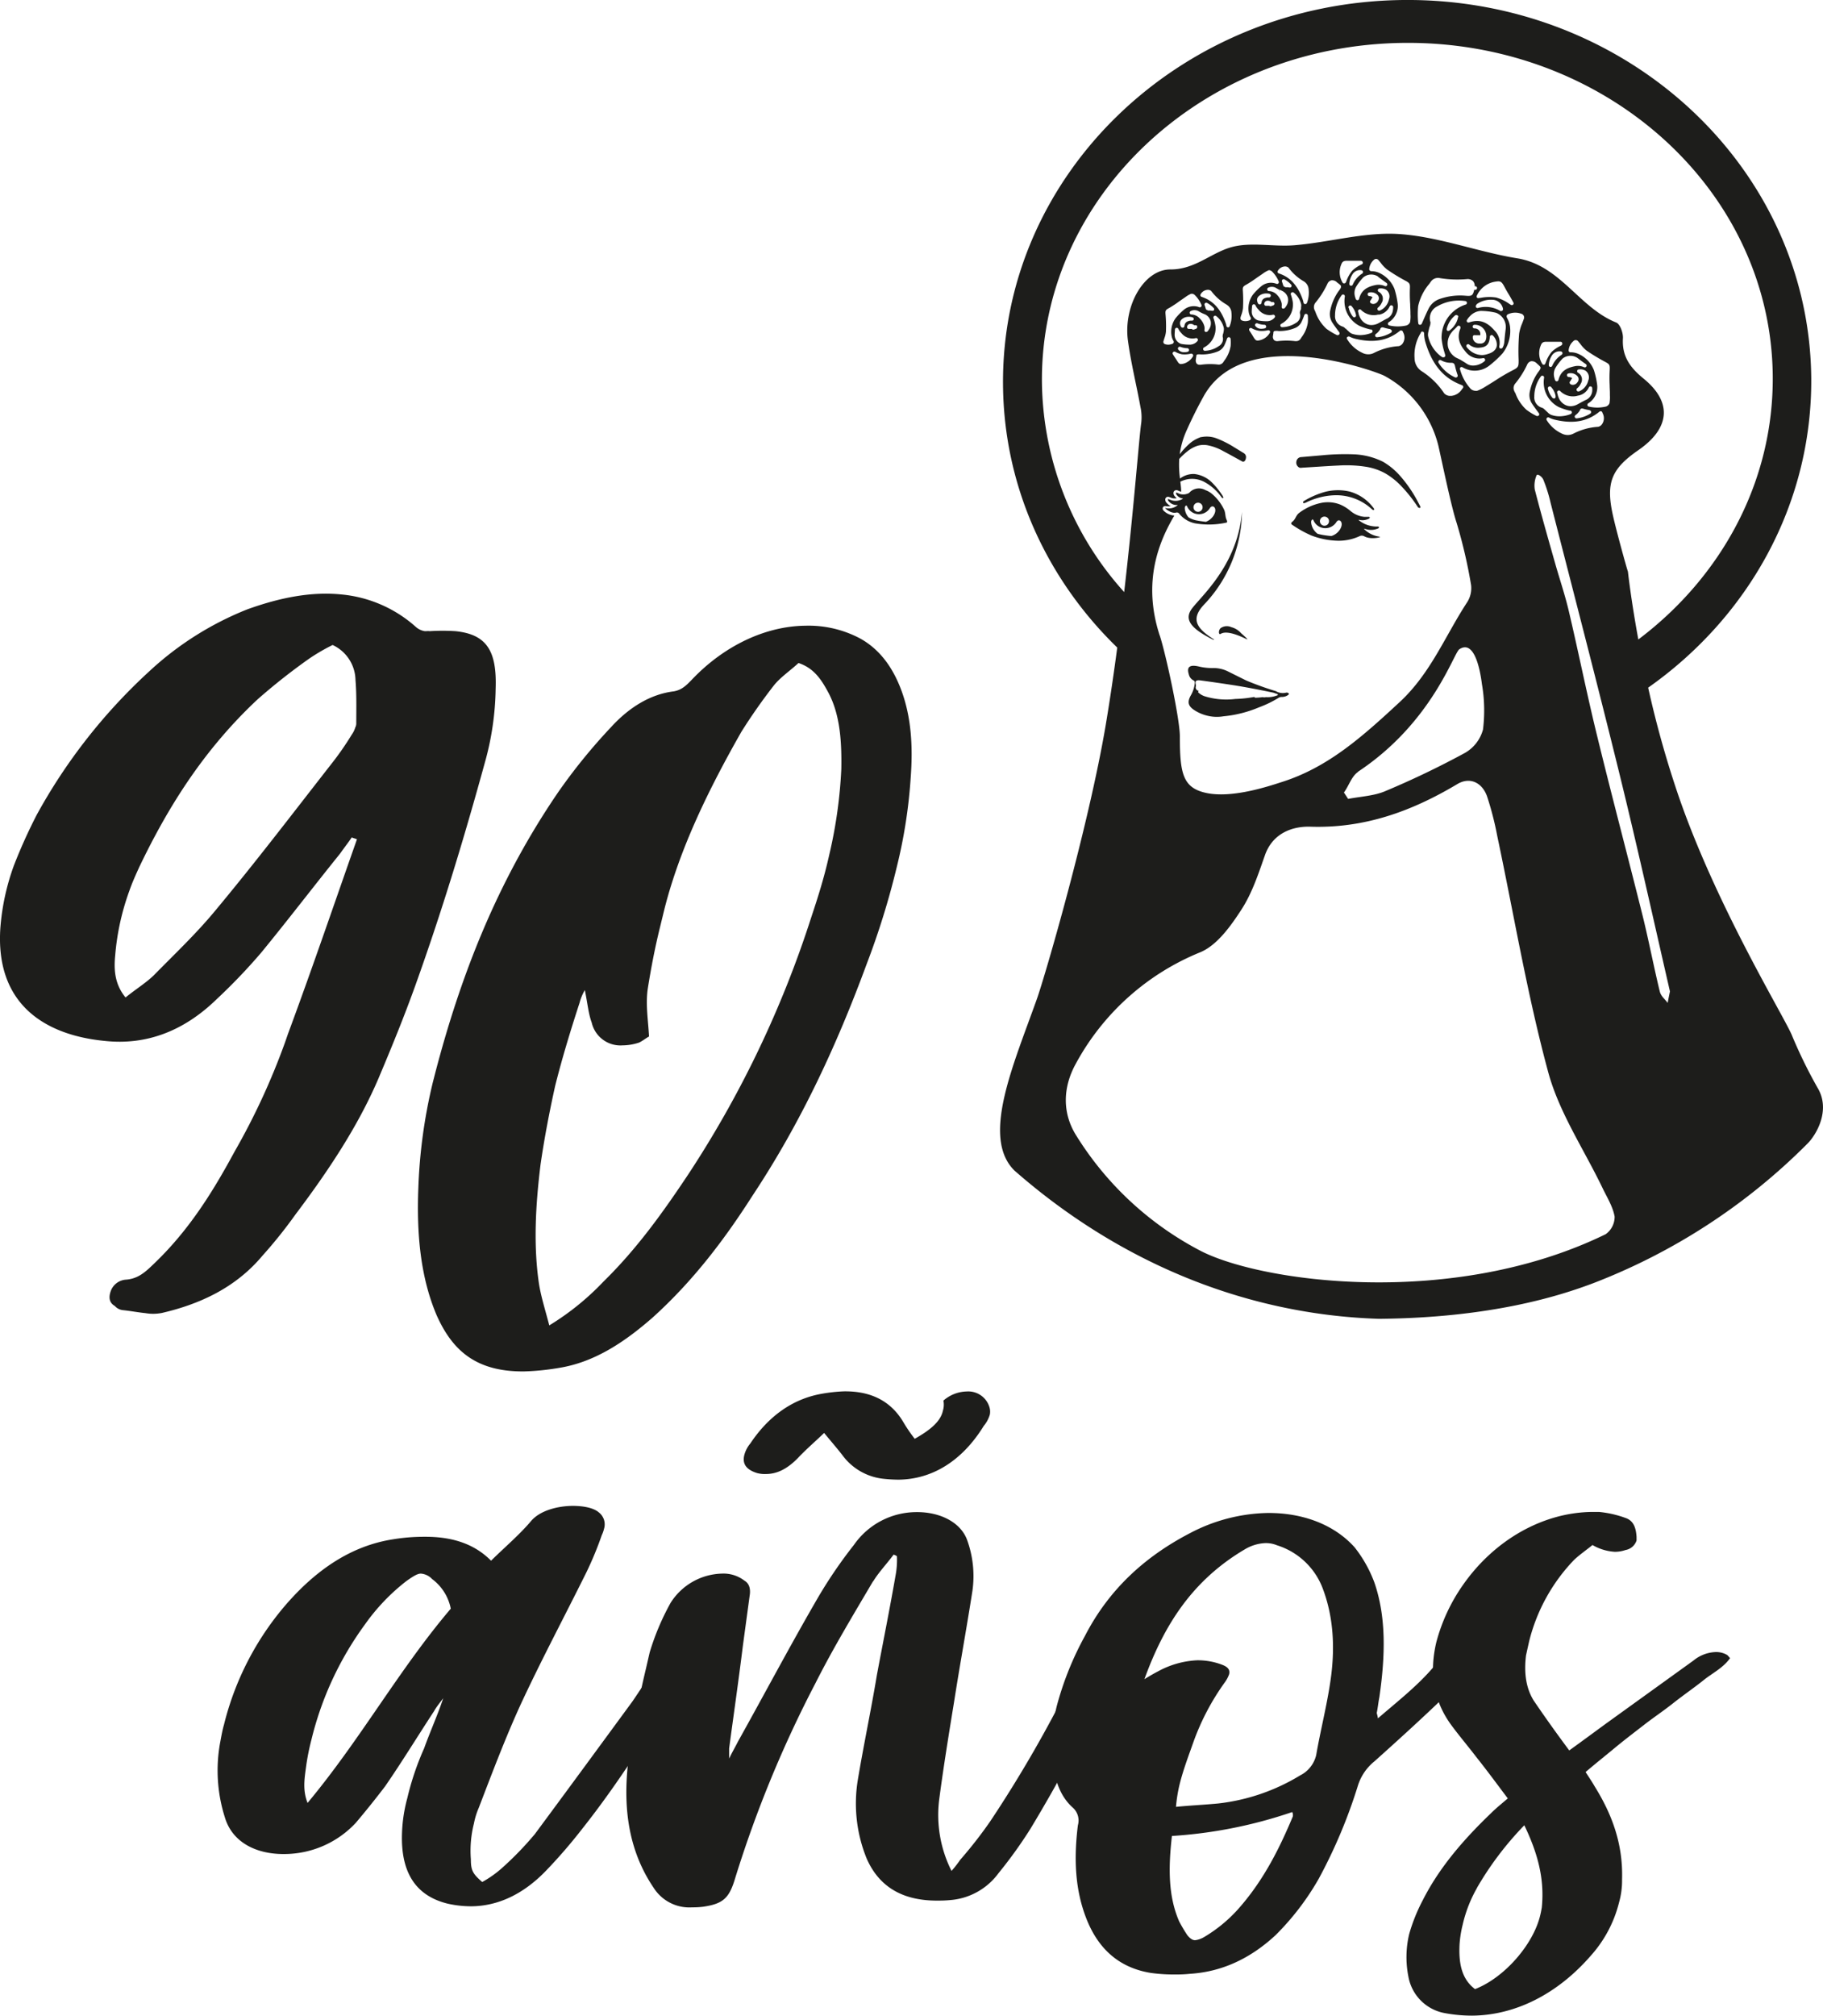 <svg xmlns="http://www.w3.org/2000/svg" viewBox="0 0 400.09 442.31"><defs><style>.cls-1{fill:#1d1d1b;}</style></defs><g id="Capa_2" data-name="Capa 2"><g id="Capa_1-2" data-name="Capa 1"><path class="cls-1" d="M398.9,238.68A105.46,105.46,0,0,1,393.2,227c-2.12-4.77-16.32-28-24.63-51.83a221.33,221.33,0,0,1-6.85-24.29c21.92-15.42,36-40.15,35.79-67.92C397.1,36.69,357.05-.44,308.07,0s-88.36,38.29-87.94,84.52c.2,22.42,9.74,42.68,25.07,57.57-.75,5.65-1.59,11.37-2.52,16.93-3.8,22.49-13.37,55.26-15.11,60.15-5.22,14.66-12.25,30.38-4.95,37.65,22.38,19.63,50,31.59,80,32.55,24.87-.22,39.92-5.13,47.05-7.82a134.37,134.37,0,0,0,47-30.61C398.58,249.05,401.86,243.6,398.9,238.68ZM228.67,83.93C228.3,43.18,263.91,9.81,308.2,9.41s80.5,32.32,80.86,73.07c.21,23.28-11.32,44.14-29.5,57.83-1.64-8.93-2.28-14.88-2.28-14.88-.26-.7-2.52-8.85-3.28-12.28-1.61-7.2-.4-10.26,5.58-14.39,6.92-4.78,7.51-10.49,1.14-15.68-3-2.45-4.78-4.92-4.54-8.87.07-1.16-.63-3.11-1.47-3.44C346.53,67.5,342.45,58.21,333,56.68c-8.67-1.41-17.13-4.71-25.83-5.32-7.52-.52-15.21,1.77-22.86,2.43-4.75.44-9.85-.81-14.26.5s-7.86,4.85-13.19,4.83c-5.81,0-10.33,8-9.32,15.57.66,4.9,1.87,9.75,2.76,14.64a10.58,10.58,0,0,1,.16,3.5c-.45,3-1.6,18.56-3.74,37.08A69.91,69.91,0,0,1,228.67,83.93ZM339.13,90a1.69,1.69,0,0,0-.69-.53A2.34,2.34,0,0,1,336.73,87a7.44,7.44,0,0,1,1.44-4.4.38.38,0,0,1,.46-.14.38.38,0,0,1,.25.41,6.1,6.1,0,0,0,3.17,6.42,13,13,0,0,0,2.45.81l.17,0a.39.39,0,0,1,.08.73l-.16.07a6.67,6.67,0,0,1-2.27.44,5.36,5.36,0,0,1-1.91-.32,2.31,2.31,0,0,1-.72-.52l-.27-.25a2.29,2.29,0,0,1-.27-.27l.27-.28Zm-6.61-3.79-.21-.46a1.53,1.53,0,0,1,.3-1.67A19.67,19.67,0,0,0,335.17,80a1.24,1.24,0,0,1,.84-.74,1.5,1.5,0,0,1,1.25.46c.6.54.77.7.83.87a.32.32,0,0,1,0,.17c0,.19-.14.41-.59,1a11.12,11.12,0,0,0-1.76,4.2,3.42,3.42,0,0,0,.51,2.64c.34.52.7,1,1.07,1.51l.41.55a.39.39,0,0,1,0,.48.37.37,0,0,1-.29.14.41.41,0,0,1-.19,0A13.09,13.09,0,0,1,335,89.91a9.08,9.08,0,0,1-2.44-3.7l.35-.17Zm-78,53.23c-3.92-12,0-20.89,3.21-26.32a3.66,3.66,0,0,1-2.44-1.17.65.65,0,0,1-.05-.66.6.6,0,0,1,.58-.24,3.19,3.19,0,0,0,1.1,0,3.11,3.11,0,0,1-.94-.78.61.61,0,0,1-.17-.28,1.1,1.1,0,0,1-.06-.26.62.62,0,0,1,.34-.68.71.71,0,0,1,.5,0l.36.13a2.21,2.21,0,0,0,.41.14,2.44,2.44,0,0,0,.89,0,3.42,3.42,0,0,1-.49-.51.94.94,0,0,1-.17-.31.85.85,0,0,1,0-.59.66.66,0,0,1,.82-.33l.33.14.34.14.15,0c0-.71-.1-1.43-.18-2.17a5.69,5.69,0,0,1,5.16,0,10.9,10.9,0,0,1,3.79,3.31,1.8,1.8,0,0,0,.26.29.16.16,0,0,0,.18,0,.45.45,0,0,0,0-.26.82.82,0,0,0-.14-.28,16.38,16.38,0,0,0-2.13-2.69A6.51,6.51,0,0,0,262.1,104a4.94,4.94,0,0,0-3.13,1,22.75,22.75,0,0,1-.17-4.3,15,15,0,0,1,1.76-1.64,7.08,7.08,0,0,1,2.16-1.22,4.82,4.82,0,0,1,2.5-.1,11.2,11.2,0,0,1,3.15,1.19c1.39.73,2.78,1.51,4.17,2.27a.57.57,0,0,0,.3.1c.31,0,.55-.36.61-.85a1,1,0,0,0-.44-1L270.65,98a22.4,22.4,0,0,0-3.53-1.77,6.1,6.1,0,0,0-3.42-.33c-.11,0-.23,0-.34.08a7.21,7.21,0,0,0-2.45,1.5,16.28,16.28,0,0,0-2,2.19,19,19,0,0,1,1.6-5.42c1.27-2.82,2.38-5,3.64-7.28,8.88-16.06,37.8-5.52,39.7-4.5a24,24,0,0,1,11.82,15.3c.79,3.46,2.8,13.26,4,16.91a110.82,110.82,0,0,1,3.18,13.65,5.73,5.73,0,0,1-.85,3.8c-4.83,7.37-8,15.61-14.83,21.93-8.25,7.65-15.76,14.35-25.9,17.54-3.07,1-11,3.61-16.6,2.37-5.08-1.12-5.74-4.27-5.73-12.5C258.91,157.69,255.93,143.74,254.53,139.43ZM255.8,69c-.07-.87,0-1,.82-1.44a23,23,0,0,0,2.16-1.42l1.11-.77.29-.2a6,6,0,0,1,1.18-.69.89.89,0,0,1,.8.2,6.56,6.56,0,0,1,1.51,2.2.39.39,0,0,1-.51.52,2.6,2.6,0,0,0-.64-.18,3.4,3.4,0,0,0-2.76.8,14.33,14.33,0,0,0-1.76,1.8,5.1,5.1,0,0,0-.88,3.86,3.23,3.23,0,0,0,.45,1.17.42.42,0,0,1,0,.33.4.4,0,0,1-.22.24,2.59,2.59,0,0,1-.94.21,2.16,2.16,0,0,1-.66-.1.66.66,0,0,1-.32-.18.54.54,0,0,1-.07-.53l.18-.6a5.48,5.48,0,0,0,.35-1.49A29.68,29.68,0,0,0,255.8,69Zm3.54,8.73a5.64,5.64,0,0,0,2-.13.47.47,0,0,1,.43.15.39.39,0,0,1,.06.42,3.5,3.5,0,0,1-2,1.6,4.1,4.1,0,0,1-.62.11c-.39,0-.58-.21-.91-.77l-.66-1-.23-.37a.37.37,0,0,1,.05-.47.39.39,0,0,1,.47-.08A4.83,4.83,0,0,0,259.34,77.72Zm-.74-1.49a.38.38,0,0,1,.45-.14,4.46,4.46,0,0,0,1.53.3.4.4,0,0,1,.1.78,2.87,2.87,0,0,1-.75.1h-.1a1.54,1.54,0,0,1-1.23-.57A.38.38,0,0,1,258.6,76.23Zm2.72-.62H261a9.19,9.19,0,0,1-1.75-.16,2.07,2.07,0,0,1-1.45-2.09c0-.36.05-.72.06-1.07a.41.41,0,0,1,.32-.37.39.39,0,0,1,.43.23,3.25,3.25,0,0,0,.64.9,3.12,3.12,0,0,0,3.17,1.13.38.38,0,0,1,.43.18.39.39,0,0,1-.05.47A2.2,2.2,0,0,1,261.32,75.61Zm7-1.8a1.81,1.81,0,0,1-.88,2.15,5.69,5.69,0,0,1-3,1h0a.4.4,0,0,1-.38-.29.38.38,0,0,1,.18-.44,4.75,4.75,0,0,0,2.52-4.69,9,9,0,0,0-.44-1.75.39.39,0,0,1,.62-.43,4.51,4.51,0,0,1,1.63,2.52,1.62,1.62,0,0,1,0,.65c0,.12,0,.21-.05.31s0,.2-.06.31A1.46,1.46,0,0,0,268.34,73.81ZM266.45,68a.4.4,0,0,1-.34.2H266a2.56,2.56,0,0,0-.62-.07.93.93,0,0,1-.24,0l-.3-.14a.37.37,0,0,1-.21-.23l0,0a7.46,7.46,0,0,0-.26-.8.38.38,0,0,1,.1-.43.4.4,0,0,1,.44-.06,5.3,5.3,0,0,1,1.49,1.16A.41.41,0,0,1,266.45,68Zm-1.94,1a2.31,2.31,0,0,1,1.19,1.45,2.38,2.38,0,0,1-.39,1.86,2.2,2.2,0,0,1-.3.4.36.36,0,0,1-.28.12.47.47,0,0,1-.17,0,.41.41,0,0,1-.22-.41,2.3,2.3,0,0,0,0-.74s0,0,0,0a.06.06,0,0,0,0,0,3.77,3.77,0,0,0-1.06-1.83,2.54,2.54,0,0,0-1.81-.85.38.38,0,0,1-.37-.32.4.4,0,0,1,.24-.43,1.8,1.8,0,0,1,1.64,0c.31.19.63.36,1,.53h0Zm-1.76,2.76a.41.41,0,0,1-.25.38l-.51.18a.28.28,0,0,1-.13,0,.43.43,0,0,1-.24-.08s0,0,0-.06l-.7,0h0a.4.4,0,0,1-.38-.52.72.72,0,0,1,.77-.59h.06a1.09,1.09,0,0,1,.72.29l.25,0a.41.41,0,0,1,.32.08A.41.41,0,0,1,262.75,71.75Zm-1.08-2.14A.39.39,0,0,1,262,70a.38.38,0,0,1-.38.35l-.35,0c-1,.14-1.25.59-1.34,1.22a.39.39,0,0,1-.32.33h-.07a.41.41,0,0,1-.34-.2,1.64,1.64,0,0,1-.23-.76c0-.56.36-1,1.09-1.3h0A2.75,2.75,0,0,1,261.67,69.61Zm.8,9.16c0-.25.08-.49.09-.6a.37.37,0,0,1,0-.18.43.43,0,0,1,.23-.23,2.75,2.75,0,0,1,.77,0h.12a9.36,9.36,0,0,0,3.55-.64,2.75,2.75,0,0,0,1.54-1.49c.21-.46.38-.93.55-1.39a.4.4,0,0,1,.42-.26.4.4,0,0,1,.34.36,9.22,9.22,0,0,1,0,1.59,7.22,7.22,0,0,1-1.4,3.21l-.21.32a1.19,1.19,0,0,1-1.21.51,15,15,0,0,0-3.79.06h-.16a.93.93,0,0,1-.66-.24A1.21,1.21,0,0,1,262.47,78.77Zm7.4-7.19a.38.38,0,0,1-.36.24h0a.39.39,0,0,1-.35-.32,3.1,3.1,0,0,0-.15-.6c-1.09-3.11-2.78-4.94-5.3-5.78a.38.38,0,0,1-.25-.26.43.43,0,0,1,.06-.35,1.89,1.89,0,0,1,1.64-.93,1.2,1.2,0,0,1,.65.24,11,11,0,0,0,3.38,3l.07.06a2.1,2.1,0,0,1,1,1.7A6.22,6.22,0,0,1,269.87,71.58Zm2.9-7.75c-.07-.87.05-1,.82-1.43s1.49-.94,2.19-1.43l.15-.11.94-.64.29-.2a6,6,0,0,1,1.18-.69c.21-.16.67.07.8.2a6.61,6.61,0,0,1,1.5,2.22.39.39,0,0,1-.51.51,3,3,0,0,0-.64-.18,3.34,3.34,0,0,0-2.76.78,13.7,13.7,0,0,0-1.77,1.8,5.17,5.17,0,0,0-.9,3.86,3.18,3.18,0,0,0,.44,1.15.45.45,0,0,1,0,.34.42.42,0,0,1-.21.24,2.47,2.47,0,0,1-.93.2,2,2,0,0,1-.68-.1.78.78,0,0,1-.25-.12h0a.39.39,0,0,1-.17-.26.79.79,0,0,1,0-.33q.07-.28.18-.57a6.13,6.13,0,0,0,.36-1.51A31.79,31.79,0,0,0,272.77,63.83Zm3.5,8.74a5.81,5.81,0,0,0,2-.12.4.4,0,0,1,.41.15.38.38,0,0,1,0,.42,3.42,3.42,0,0,1-2.05,1.59,2.94,2.94,0,0,1-.61.11c-.39,0-.58-.21-.92-.77h0c-.22-.36-.44-.72-.67-1.07l-.21-.33a.39.39,0,0,1,0-.48.38.38,0,0,1,.47-.07A4.83,4.83,0,0,0,276.27,72.57Zm-.75-1.49a.41.41,0,0,1,.46-.14,4.39,4.39,0,0,0,1.53.31.4.4,0,0,1,.1.78,3.14,3.14,0,0,1-.74.1h-.11a1.56,1.56,0,0,1-1.23-.58A.39.39,0,0,1,275.52,71.08Zm2.74-.61H278a9.19,9.19,0,0,1-1.84-.17,2,2,0,0,1-1.44-2.1c0-.35.05-.71.07-1.07a.41.41,0,0,1,.33-.37.4.4,0,0,1,.43.24,3,3,0,0,0,.63.9,3.11,3.11,0,0,0,3.16,1.15.39.39,0,0,1,.43.18.38.38,0,0,1-.05.46A2.16,2.16,0,0,1,278.26,70.47Zm2.62-6.92.59.31a2.3,2.3,0,0,1,1.18,1.46,2.33,2.33,0,0,1-.39,1.86,2.09,2.09,0,0,1-.3.4.44.44,0,0,1-.28.12.58.58,0,0,1-.18,0,.4.4,0,0,1-.21-.41,3.05,3.05,0,0,0,0-.74v0s0,0,0,0a3.87,3.87,0,0,0-1-1.84,2.52,2.52,0,0,0-1.8-.85.4.4,0,0,1-.38-.33.4.4,0,0,1,.24-.43,1.81,1.81,0,0,1,1.66.05c.29.18.6.35.91.51l-.15.37Zm4.4,5.15a1.84,1.84,0,0,1-.89,2.16,5.75,5.75,0,0,1-3,.92h0a.39.39,0,0,1-.38-.28.4.4,0,0,1,.18-.45,4.79,4.79,0,0,0,2.55-4.68,9.34,9.34,0,0,0-.44-1.75.38.38,0,0,1,.15-.44.39.39,0,0,1,.47,0,4.55,4.55,0,0,1,1.62,2.52,1.44,1.44,0,0,1,0,.67l0,.29c0,.09,0,.18-.06.28A1.49,1.49,0,0,0,285.28,68.7Zm-1.86-5.81a.4.4,0,0,1-.34.19H283a2.76,2.76,0,0,0-.65-.07.46.46,0,0,1-.23,0l-.28-.13a.38.38,0,0,1-.22-.26l.37-.13-.38.1a8.45,8.45,0,0,0-.26-.81.41.41,0,0,1,.11-.43.39.39,0,0,1,.44-.05,5.27,5.27,0,0,1,1.48,1.17A.41.41,0,0,1,283.42,62.89Zm-3.72,3.73a.37.37,0,0,1-.25.37l-.51.19-.13,0a.38.38,0,0,1-.25-.09s0,0,0,0l-.7,0h0a.37.37,0,0,1-.31-.15.41.41,0,0,1-.08-.35.74.74,0,0,1,.84-.61,1.09,1.09,0,0,1,.72.29l.25,0a.4.4,0,0,1,.32.08A.37.37,0,0,1,279.7,66.62Zm-1.08-2.15a.4.4,0,0,1-.09.78l-.34,0c-1,.14-1.25.58-1.35,1.21a.39.39,0,0,1-.31.33h-.07a.43.43,0,0,1-.35-.2,1.91,1.91,0,0,1-.23-.76c0-.56.38-1,1.09-1.29h0A2.84,2.84,0,0,1,278.62,64.47Zm.8,9c0-.18.05-.36.06-.44a.32.32,0,0,1,0-.17.42.42,0,0,1,.23-.24,2.63,2.63,0,0,1,.89,0,9,9,0,0,0,3.55-.63,2.73,2.73,0,0,0,1.55-1.49c.21-.45.39-.92.56-1.39a.4.4,0,0,1,.42-.25.38.38,0,0,1,.34.36,8.48,8.48,0,0,1,0,1.6A7,7,0,0,1,285.65,74l-.21.33a1.13,1.13,0,0,1-1,.52h-.21a16.12,16.12,0,0,0-3.8,0,1.07,1.07,0,0,1-.82-.23,1.14,1.14,0,0,1-.22-1Zm7.41-7a.42.42,0,0,1-.36.24h-.05a.39.39,0,0,1-.34-.32,5.26,5.26,0,0,0-.15-.6c-1.08-3.11-2.76-5-5.28-5.81a.39.39,0,0,1-.25-.25.42.42,0,0,1,.07-.36,1.89,1.89,0,0,1,1.62-.92,1.25,1.25,0,0,1,.69.26,11,11,0,0,0,3.34,3,2.19,2.19,0,0,1,1.08,1.76A6.34,6.34,0,0,1,286.83,66.48Zm22.66.28c0,.59.05,1.15.06,1.71v.44a7.38,7.38,0,0,1-.08,1.76,1.3,1.3,0,0,1-.8.74,8.07,8.07,0,0,1-1.82.21,8,8,0,0,1-1.94-.21.37.37,0,0,1-.3-.31.39.39,0,0,1,.17-.4,3.81,3.81,0,0,0,.89-.74,4.16,4.16,0,0,0,1.06-3.44,18,18,0,0,0-.69-3.12,6.5,6.5,0,0,0-3.48-3.58,4.12,4.12,0,0,0-1.52-.32v-.38h0l0,.38h-.1a.53.53,0,0,1-.32-.15.42.42,0,0,1-.12-.31,3,3,0,0,1,1-2,.68.68,0,0,1,1.07.08c.15.17.29.35.44.53l.06.08a7.16,7.16,0,0,0,1.35,1.4,38.52,38.52,0,0,0,4,2.45c1,.53,1.06.68,1,1.91A32.41,32.41,0,0,0,309.49,66.76Zm-14.13,5.43a1.64,1.64,0,0,0-.68-.53A2.35,2.35,0,0,1,293,69.19a7.44,7.44,0,0,1,1.44-4.4.39.39,0,0,1,.46-.15.4.4,0,0,1,.25.42,6.11,6.11,0,0,0,3.17,6.42,13.14,13.14,0,0,0,2.46.81l.16,0a.38.38,0,0,1,.29.33.39.39,0,0,1-.21.4l-.16.07a6.92,6.92,0,0,1-2.27.44,5.59,5.59,0,0,1-1.91-.32,2.12,2.12,0,0,1-.71-.52l-.28-.25a2.23,2.23,0,0,1-.26-.27l.26-.29Zm.59-4.68a.39.39,0,0,1,.65-.37,3.94,3.94,0,0,1,1,2,.38.38,0,0,1-.2.43.41.41,0,0,1-.18.05.39.39,0,0,1-.29-.13A4.7,4.7,0,0,1,296,67.51ZM302.54,64a.39.39,0,0,1-.14-.41.4.4,0,0,1,.32-.29,2.33,2.33,0,0,1,1.46.26,1.79,1.79,0,0,1,.66,2.1,3.45,3.45,0,0,1-2,2.48.4.4,0,0,1-.49-.16.39.39,0,0,1,.1-.51,2.71,2.71,0,0,0,.77-1A1.72,1.72,0,0,0,302.54,64Zm-.15,2.12a1.24,1.24,0,0,1-1,.57.92.92,0,0,1-.36-.07c-.35-.14-.38-.36-.35-.51a.43.43,0,0,1,.14-.23l.17-.28.24-.42-.16-.07a1.36,1.36,0,0,0-.56-.14.4.4,0,0,1-.08-.78,2,2,0,0,1,1.95.59A1,1,0,0,1,302.39,66.07Zm.16,2.94A3.15,3.15,0,0,0,305,67.2a.4.4,0,0,1,.75.16,3.35,3.35,0,0,1-.05.71,2.36,2.36,0,0,1-1.21,1.79c-.4.19-.79.41-1.18.63l-.78.43a3.34,3.34,0,0,1-1.51.4,2.67,2.67,0,0,1-.89-.14,3,3,0,0,1-1.74-1.72,3.42,3.42,0,0,1-.22-.61h0c0-.16-.07-.32-.11-.48a.38.38,0,0,1,.19-.44.37.37,0,0,1,.47.08A3.92,3.92,0,0,0,302.55,69Zm2.6,3.21a.4.4,0,0,1,.3.31.38.38,0,0,1-.15.4A7,7,0,0,1,302.19,74h0a.4.4,0,0,1-.37-.25.39.39,0,0,1,.13-.46,3.4,3.4,0,0,0,.93-1l.06-.08a1,1,0,0,1,0-.1c.24-.41.62-.28.85-.2A11.75,11.75,0,0,0,305.15,72.22Zm-9.42,1.68a.38.38,0,0,1,.46-.08,6.24,6.24,0,0,0,1.16.44c4.06,1,7.18.45,9.81-1.66l.14-.11a.36.36,0,0,1,.33,0,.36.36,0,0,1,.25.23.93.93,0,0,1,.08.2,2.31,2.31,0,0,1-.14,2.42,1.45,1.45,0,0,1-.84.56,13.76,13.76,0,0,0-5.42,1.48,2.67,2.67,0,0,1-1.23.31,2.88,2.88,0,0,1-1.42-.36h0a7.67,7.67,0,0,1-3.23-2.92A.38.38,0,0,1,295.73,73.9Zm6.73-13.21c.61.46,1.22.91,1.84,1.35a.39.39,0,0,1,.12.52.4.4,0,0,1-.51.15,3.37,3.37,0,0,0-2.14-.19c-2,.42-3.06,1.31-3.49,3a.38.38,0,0,1-.35.3h0a.4.4,0,0,1-.37-.25,4.35,4.35,0,0,1-.17-.51,2.82,2.82,0,0,1,.21-2.15h0a12,12,0,0,1,1.6-2.1A2.77,2.77,0,0,1,302.46,60.69ZM299,60a5.34,5.34,0,0,0-2.11,2.44.38.38,0,0,1-.36.25h-.09a.38.38,0,0,1-.3-.41,4.15,4.15,0,0,1,.68-2.09,1.94,1.94,0,0,1,2-.89.4.4,0,0,1,.31.3A.4.4,0,0,1,299,60Zm-.14-2a7.5,7.5,0,0,0-2.11,1.42,7.69,7.69,0,0,0-1.27,2.28l-.08.19a.45.45,0,0,1-.34.29H295a.37.37,0,0,1-.32-.13,4.43,4.43,0,0,1-.47-3.61c.28-.8.42-1.21,1.3-1.22l.51,0h2.68a.4.4,0,0,1,.37.31A.38.38,0,0,1,298.89,58Zm-4.57,4.82a.38.38,0,0,1,0,.18c0,.19-.15.4-.6,1a11.36,11.36,0,0,0-1.76,4.2,3.49,3.49,0,0,0,.52,2.65c.33.52.7,1,1.07,1.51l.4.54a.39.39,0,0,1-.31.63.39.39,0,0,1-.18,0,15,15,0,0,1-2.3-1.37,9.06,9.06,0,0,1-2.43-3.7l-.21-.47a1.54,1.54,0,0,1,.29-1.67,19.47,19.47,0,0,0,2.56-4.08,1.29,1.29,0,0,1,.84-.73,1.46,1.46,0,0,1,1.26.46C294.13,62.48,294.27,62.63,294.32,62.78ZM328,72.51c-1.76-2-3.41-2.5-5.6-1.76a.39.39,0,0,1-.43-.13.36.36,0,0,1,0-.44,4,4,0,0,1,.67-.84A3.5,3.5,0,0,1,325,68.22a15.14,15.14,0,0,1,3.3.4,3.33,3.33,0,0,1,2.16,3.48c-.14,1.1-.24,2.07-.32,3a3,3,0,0,1-.37,1.17.38.38,0,0,1-.34.2.34.34,0,0,1-.14,0,.4.4,0,0,1-.25-.45A3.75,3.75,0,0,0,328,72.51Zm-14.1-1.93a2.91,2.91,0,0,1,1.58-3.39,9.47,9.47,0,0,1,6.12-1.13.4.4,0,0,1,.34.35.38.38,0,0,1-.25.41,7.59,7.59,0,0,0-5.31,7.47,15.84,15.84,0,0,0,.67,3.15l.13.47a.4.4,0,0,1-.13.41.46.46,0,0,1-.25.08.39.39,0,0,1-.18,0,2.65,2.65,0,0,1-.48-.3,7.51,7.51,0,0,1-2.73-4.41,2.74,2.74,0,0,1,.12-1.08c0-.16.07-.3.09-.44a3,3,0,0,1,.14-.51A2.24,2.24,0,0,0,313.93,70.58Zm6.13-1.14a4.8,4.8,0,0,1-1.89,3.06.38.38,0,0,1-.24.09.54.54,0,0,1-.21,0,.4.4,0,0,1-.18-.41,5.37,5.37,0,0,1,1.88-3,.4.4,0,0,1,.43,0A.39.39,0,0,1,320.06,69.44Zm-4.26,9.67a.4.4,0,0,1,.48-.07,4.23,4.23,0,0,0,2.1.56h.13v0c.54,0,.74.18.87.8a17.1,17.1,0,0,0,.55,1.89.41.41,0,0,1-.09.42.44.44,0,0,1-.28.12.25.25,0,0,1-.12,0,8.31,8.31,0,0,1-3.68-3.21A.4.4,0,0,1,315.8,79.11Zm3.75-.66A3.7,3.7,0,0,1,317.77,76a3.79,3.79,0,0,1,.76-3,3.9,3.9,0,0,1,.52-.6,10.21,10.21,0,0,0,.8-.81.39.39,0,0,1,.48-.08.39.39,0,0,1,.19.45c0,.12-.07.24-.11.36-.75,2.11.22,3.65,1.26,4.88a3.84,3.84,0,0,0,3.81,1.38.38.38,0,0,1,.42.22.37.37,0,0,1-.1.46,3.89,3.89,0,0,1-1.24.72,3.6,3.6,0,0,1-1.22.23,2.47,2.47,0,0,1-1.45-.41c-.46-.32-.95-.6-1.43-.89Zm5.79-.54a4.19,4.19,0,0,1-2.69-1h0a4,4,0,0,1-.73-.76.39.39,0,0,1,.57-.53,3,3,0,0,0,2.32.66c1.5-.13,2.07-.76,2.2-2.4a.41.41,0,0,1,.25-.34.39.39,0,0,1,.41.09,2.85,2.85,0,0,1,.87,2c0,.91-.68,1.65-1.86,2A4.76,4.76,0,0,1,325.34,77.91Zm-.43-4.57a1.23,1.23,0,0,0-1.3-1.28.4.4,0,0,1-.38-.39.39.39,0,0,1,.36-.4,2.42,2.42,0,0,1,1.8.63,2.55,2.55,0,0,1,.74,2.63,1.19,1.19,0,0,1-1.24.85h-.23a1.42,1.42,0,0,1-1.39-1.15,1.59,1.59,0,0,1,0-.29.68.68,0,0,1,0-.15.4.4,0,0,1,.25-.24,1,1,0,0,1,.32,0h1.07Zm-.83-6.57a5.45,5.45,0,0,1,3.48-1,2.44,2.44,0,0,1,2.33,2,.4.4,0,0,1-.15.39.41.41,0,0,1-.23.09.37.37,0,0,1-.18,0,6.2,6.2,0,0,0-4.9-.68.39.39,0,0,1-.35-.69Zm4.24-1.5a10,10,0,0,0-3.22.06l-.58.08a.41.41,0,0,1-.37-.15.42.42,0,0,1,0-.39,5.33,5.33,0,0,1,3.69-3c1.52-.29,1.69-.21,2.44,1.19.31.58.64,1.16,1,1.73l.16.28c.25.43.49.87.73,1.31a.38.38,0,0,1-.08.47.37.37,0,0,1-.26.1.43.43,0,0,1-.22-.06l-.28-.18A9.43,9.43,0,0,0,328.32,65.27Zm-4.47-1.68-.28,0c-.3,1.31-.55,1.42-2,1.29a13.58,13.58,0,0,0-5.55.71,4.23,4.23,0,0,0-2.47,2.16c-.35.68-.65,1.38-1,2.16-.15.37-.32.73-.48,1.1a.43.43,0,0,1-.38.26h-.06a.39.39,0,0,1-.34-.34v-.18h.05l0,0h-.07a18.58,18.58,0,0,1,0-3.58,11.24,11.24,0,0,1,2.46-4.91l.35-.5a1.92,1.92,0,0,1,2-.73,23.6,23.6,0,0,0,5.91.21,1.66,1.66,0,0,1,1.33.45,1.58,1.58,0,0,1,.36,1.12l.18,0a.38.38,0,0,1,.33.4A.39.39,0,0,1,323.85,63.59Zm-12,9.34a.39.39,0,0,1,.72.19,7.81,7.81,0,0,0,.27,1.89c1.46,4.93,3.93,7.91,7.79,9.4h0l.31.13a.4.4,0,0,1,.16.59c-.08.11-.18.23-.24.3a3.12,3.12,0,0,1-2.33,1.43l-.41,0a1.82,1.82,0,0,1-1.14-.56,16.59,16.59,0,0,0-4.92-4.84,3.43,3.43,0,0,1-1.58-2.89A9.23,9.23,0,0,1,311.89,72.93Zm-13.8,96.41c16.3-10.79,21-26.07,22.26-26.88,3.14-2.09,4.48,3.87,4.95,7.61a34.1,34.1,0,0,1,.24,10,8.42,8.42,0,0,1-4,5.15,192,192,0,0,1-17.6,8.43c-2.46,1-5.31,1.12-8,1.64-.3-.47-.62-.94-.92-1.4C296.08,172.34,296.61,170.33,298.09,169.34Zm26.07-83.58-.21,0a1.68,1.68,0,0,1-1.11-.44A10.36,10.36,0,0,1,320.42,81a.4.4,0,0,1,.13-.41.42.42,0,0,1,.43,0,5.39,5.39,0,0,0,1.59.63,5.19,5.19,0,0,0,4.29-1,22.8,22.8,0,0,0,2.88-2.66,8,8,0,0,0,1.66-5.89,5,5,0,0,0-.6-1.81l-.12-.26a.54.54,0,0,1,0-.35.44.44,0,0,1,.2-.26,3.75,3.75,0,0,1,2.92-.17.86.86,0,0,1,.6,1.24c-.11.3-.22.61-.34.91a9.1,9.1,0,0,0-.66,2.28,47.39,47.39,0,0,0-.11,5.81c0,1.41-.05,1.56-1.44,2.26a40.54,40.54,0,0,0-3.5,2.05c-.62.4-1.19.76-1.76,1.1l-.47.29A9.75,9.75,0,0,1,324.16,85.76ZM347,88.29l-.78.43a3.42,3.42,0,0,1-1.5.41,2.64,2.64,0,0,1-.89-.15,3,3,0,0,1-1.75-1.72,3.39,3.39,0,0,1-.21-.61h0l-.12-.47a.39.39,0,0,1,.19-.45.39.39,0,0,1,.48.08,3.91,3.91,0,0,0,3.88,1,3.16,3.16,0,0,0,2.4-1.81.39.39,0,0,1,.74.16,3.44,3.44,0,0,1,0,.71,2.38,2.38,0,0,1-1.2,1.79C347.81,87.85,347.41,88.07,347,88.29Zm1.9,1.74a.39.39,0,0,1,.3.3.41.41,0,0,1-.15.4A7,7,0,0,1,346,91.8h0a.39.39,0,0,1-.23-.71,3.53,3.53,0,0,0,.93-1,.24.24,0,0,1,.06-.08.69.69,0,0,1,0-.1c.24-.41.62-.27.85-.19C348,89.83,348.48,89.94,348.92,90Zm-4.06-7.17a1.4,1.4,0,0,0-.56-.14.4.4,0,0,1-.38-.35.38.38,0,0,1,.29-.42,2,2,0,0,1,2,.58,1,1,0,0,1,0,1.35,1.24,1.24,0,0,1-1,.56,1.07,1.07,0,0,1-.35-.06c-.35-.15-.39-.37-.36-.52a.42.42,0,0,1,.15-.22l.18-.31.23-.39Zm3.75.55a3.44,3.44,0,0,1-2.06,2.48.32.32,0,0,1-.14,0,.35.35,0,0,1-.34-.19.4.4,0,0,1,.09-.51,2.63,2.63,0,0,0,.78-1,1.7,1.7,0,0,0-.63-2.43.41.41,0,0,1-.15-.41.38.38,0,0,1,.33-.29,2.32,2.32,0,0,1,1.46.25A1.8,1.8,0,0,1,348.61,83.41Zm-.43-3a.4.4,0,0,1-.51.16,3.31,3.31,0,0,0-2.14-.19c-2,.41-3.06,1.3-3.48,3a.4.4,0,0,1-.36.29h0a.4.4,0,0,1-.37-.24,3.53,3.53,0,0,1-.16-.52,2.83,2.83,0,0,1,.21-2.15h0a12,12,0,0,1,1.6-2.1,2.77,2.77,0,0,1,3.28-.1c.6.47,1.21.92,1.84,1.35A.4.4,0,0,1,348.18,80.36Zm-6.77,6.58a.38.38,0,0,1-.2.43.34.34,0,0,1-.17,0,.39.39,0,0,1-.3-.13,4.6,4.6,0,0,1-1-2,.38.38,0,0,1,.18-.43.38.38,0,0,1,.46,0A3.87,3.87,0,0,1,341.41,86.94Zm1.38-9.17a5.36,5.36,0,0,0-2.1,2.44.38.38,0,0,1-.36.25h-.09a.41.41,0,0,1-.31-.41,4.25,4.25,0,0,1,.68-2.1,2,2,0,0,1,2-.89.39.39,0,0,1,.15.71Zm-.14-2a7.27,7.27,0,0,0-2.11,1.41,7.75,7.75,0,0,0-1.27,2.29l-.11.27a.39.39,0,0,1-.32.25h0a.4.4,0,0,1-.33-.18A4.39,4.39,0,0,1,338,76.2c.28-.8.42-1.2,1.3-1.21h.51c.49,0,1,0,1.49,0h1.19a.37.37,0,0,1,.37.3A.39.39,0,0,1,342.65,75.77ZM339.5,91.7a.39.39,0,0,1,.46-.08,5.31,5.31,0,0,0,1.15.44c4.07,1,7.18.46,9.81-1.65l.14-.11a.39.39,0,0,1,.59.17l.08.21a2.3,2.3,0,0,1-.15,2.41,1.37,1.37,0,0,1-.84.56,13.65,13.65,0,0,0-5.42,1.49,2.87,2.87,0,0,1-1.23.31,3,3,0,0,1-1.42-.37h0a7.71,7.71,0,0,1-3.23-2.91A.41.41,0,0,1,339.5,91.7Zm11.13-2.27a8.58,8.58,0,0,1-1.95-.22.39.39,0,0,1-.12-.71,4.17,4.17,0,0,0,1.95-4.18,18,18,0,0,0-.7-3.11,6.48,6.48,0,0,0-3.48-3.59,4.12,4.12,0,0,0-1.52-.32l0-.38,0,.38h-.19a.39.39,0,0,1-.28-.15.47.47,0,0,1-.08-.3,3,3,0,0,1,1.05-2,.68.68,0,0,1,1.07.07c.15.17.29.35.43.52l.07.09a7.42,7.42,0,0,0,1.34,1.41,41.18,41.18,0,0,0,4.05,2.45c1,.53,1.06.67,1,1.9a32.8,32.8,0,0,0,0,3.29c0,.58.05,1.13.05,1.69l0,.45a8,8,0,0,1-.09,1.76,1.27,1.27,0,0,1-.79.73A8.78,8.78,0,0,1,350.63,89.43Zm1.75,181.38c-33.57,16.36-75.49,10.54-88.86,3.66a70.36,70.36,0,0,1-27.26-25.22c-3.06-4.79-3.14-10.43-.17-15.83a54.29,54.29,0,0,1,27.38-24.5c3.69-1.57,6.66-5.76,9-9.37s3.71-7.83,5.15-11.92c1.71-4.85,6.07-6.37,10-6.24,11.91.38,22.28-3.41,32.25-9.37,2.71-1.6,5.38-.35,6.48,2.68a68.59,68.59,0,0,1,2.25,8.73c3.67,17.31,6.57,34.8,11.19,51.85,2.41,8.85,7.82,16.88,11.86,25.28,1,2.1,2.32,4.16,2.71,6.39A4.68,4.68,0,0,1,352.38,270.81ZM366,220.05c-.59-.82-1.47-1.45-1.73-2.5-1.32-5.42-2.38-11-3.72-16.44-3.33-13.36-6.85-26.59-10.12-40-2.17-8.86-4-18-6.09-26.87-.84-3.61-2-7-3-10.51-1.54-5.42-3.09-10.83-4.51-16.34a5.73,5.73,0,0,1,.41-3.12c.22-.36,1.17.27,1.48,1a32.76,32.76,0,0,1,1.57,5c5.1,19.93,10.28,39.8,15.21,59.85,3.79,15.44,7.26,31.11,11,47.42C366.38,218.11,366.18,219.08,366,220.05Z"/><path class="cls-1" d="M266.25,140.36h.26c-3.7-2.35-5.36-4.35-2.34-7.62a30.06,30.06,0,0,0,8.41-20.43c-1,12-9.38,18.82-11.18,21.49C260,136,261.33,137.91,266.25,140.36Z"/><path class="cls-1" d="M296.26,107.87a11.17,11.17,0,0,0-6.24.29,18.68,18.68,0,0,0-3.7,1.68,1,1,0,0,0-.28.21.29.29,0,0,0-.05.25.27.27,0,0,0,.24.1,2.32,2.32,0,0,0,.44-.16,15.39,15.39,0,0,1,6.17-1.57,11.48,11.48,0,0,1,8.18,3,1.78,1.78,0,0,0,.27.21.33.33,0,0,0,.26,0,.28.28,0,0,0,0-.24.76.76,0,0,0-.16-.25A9.73,9.73,0,0,0,296.26,107.87Z"/><path class="cls-1" d="M285.22,102.62a1.49,1.49,0,0,0,.56,0c2.68-.16,5.37-.35,8.05-.48a27.73,27.73,0,0,1,5.9.27,12.86,12.86,0,0,1,4.32,1.47,15.65,15.65,0,0,1,3.33,2.62,31.25,31.25,0,0,1,3.71,4.63c.05.07.09.17.16.21a.57.57,0,0,0,.34.11c.16,0,.16-.22.1-.36s-.24-.48-.37-.72a29.17,29.17,0,0,0-4-5.91,15.26,15.26,0,0,0-3.73-3.11c-.18-.1-.37-.18-.56-.27A15.72,15.72,0,0,0,297,99.68a51.15,51.15,0,0,0-6.78.21l-4.59.4a1.12,1.12,0,0,0-1.12,1A1.2,1.2,0,0,0,285.22,102.62Z"/><path class="cls-1" d="M269.6,147.37a7.18,7.18,0,0,0-3.46-.79,12.67,12.67,0,0,1-3.12-.36c-1.69-.37-2.68-.06-2.11,1.75a1.93,1.93,0,0,0,1,1.31c.3.13.31.3.31.57a6.73,6.73,0,0,1-.95,2.86c-.73,1.4-.49,2.25.92,3.15a9,9,0,0,0,2.64,1.14,8.7,8.7,0,0,0,3.67.17,26.53,26.53,0,0,0,7.88-2,23.34,23.34,0,0,0,4.26-2.08,1.25,1.25,0,0,1,.68-.17,2.34,2.34,0,0,0,1.35-.41c.1-.07.22-.15.19-.29s-.18-.21-.34-.24a.46.46,0,0,0-.26,0,3,3,0,0,1-2.26-.34,64.37,64.37,0,0,1-6.54-2.35Zm10.62,4.88c.1,0,.22.06.22.18s-.12.15-.22.18a5.79,5.79,0,0,1-2.41.35,1.25,1.25,0,0,1-.69,0,14.58,14.58,0,0,1-1.47.13c-.17,0-.31,0-.34-.17l-1,.16a26.24,26.24,0,0,1-3.19.28,16,16,0,0,1-6.64-.56,3.79,3.79,0,0,1-1.38-.76c-.21-.18-.19-.33,0-.47a.73.73,0,0,1-.66-.91,1.19,1.19,0,0,0,0-.46c-.18-.79.05-1,.94-.92q3.48.47,6.94,1c3.06.47,6.1,1.07,9.13,1.7Z"/><path class="cls-1" d="M267.92,137.8c-.54.41-.53,1.62,0,1.27,1.66-1,5.58,1.17,5.8,1.23l0-.08a3,3,0,0,0-.23-.27c-.36-.34-.72-.69-1.09-1a4.34,4.34,0,0,0-2.16-1.34A2.38,2.38,0,0,0,267.92,137.8Z"/><path class="cls-1" d="M269.23,114.12c-.42-.89-.2-1.58-.65-2.43a10.33,10.33,0,0,0-2.73-3.44,4.49,4.49,0,0,0-1.28-.7,2.31,2.31,0,0,0-.45-.21,2.84,2.84,0,0,0-3.15.82,2.67,2.67,0,0,1-2,.23c-.24-.07-.46-.2-.7-.29a.14.14,0,0,0-.16.05.51.51,0,0,0,0,.24.6.6,0,0,0,.09.13,1.9,1.9,0,0,0,1.4.85s0,.06,0,.06a3,3,0,0,1-2.31.38c-.27-.06-.54-.19-.81-.28-.06,0-.12,0-.19,0l.06.28s.06.07.09.11a2.3,2.3,0,0,0,1.51.88,4.21,4.21,0,0,0,.51,0l-.05.08-.15.12a3.07,3.07,0,0,1-2.49.47c-.3-.06,1.22,1.29,2.34,1a.62.62,0,0,1,.7.25,6,6,0,0,0,3.47,2.11,17.85,17.85,0,0,0,6.78-.14C269.32,114.69,269.39,114.48,269.23,114.12ZM262,110.94a1,1,0,1,1,.59,1.3A1,1,0,0,1,262,110.94Zm4.36,2.15a3.4,3.4,0,0,1-1.71,1.4c-.67-.07-1.37-.17-2.14-.32a5.21,5.21,0,0,1-1.67-.66,3.43,3.43,0,0,1-.81-1.88c-.07-.58.34-.92.5-.54a2.82,2.82,0,0,0,5,.4C266.14,110.53,267.32,111.51,266.36,113.09Z"/><path class="cls-1" d="M302.85,117.77a5.91,5.91,0,0,1-3.28-1.5l-.18-.18-.05-.09.71.18a3.83,3.83,0,0,0,2.34-.21.41.41,0,0,0,.15-.07,2,2,0,0,0,.16-.24c-.08,0-.16-.12-.24-.13-.4,0-.8,0-1.2-.07a6.08,6.08,0,0,1-3.07-1.34.2.2,0,0,0,0-.08,3.06,3.06,0,0,0,2.17-.21.48.48,0,0,0,.16-.09c.05-.06.12-.16.1-.22a.25.25,0,0,0-.21-.12c-.34,0-.69,0-1,0a5.5,5.5,0,0,1-3-1.27,9,9,0,0,0-2.25-1.41,7.35,7.35,0,0,0-4.22-.37,12,12,0,0,0-4.75,2.14c-.86.62-.76,1.37-1.58,2-.34.28-.3.51.08.72a24.43,24.43,0,0,0,4.15,2.3,17.41,17.41,0,0,0,5.89,1.14,11,11,0,0,0,4.64-1,1.11,1.11,0,0,1,1,0C300.8,118.49,303.28,117.85,302.85,117.77ZM289.74,114a1,1,0,1,1,.59,1.29A1,1,0,0,1,289.74,114Zm4.36,2.14a3.42,3.42,0,0,1-1.87,1.46c-.46,0-.94-.08-1.45-.15a14.41,14.41,0,0,1-1.59-.32,3.48,3.48,0,0,1-1.43-2.44c-.06-.58.34-.93.5-.54a2.8,2.8,0,0,0,2.14,1.7,2.85,2.85,0,0,0,2.89-1.3C293.87,113.59,295.05,114.57,294.1,116.14Z"/><path class="cls-1" d="M74.64,187.29c-5.89,7.3-11.49,14.64-17.37,21.8a126.89,126.89,0,0,1-9.7,10.13c-7.34,7.15-15.57,10.1-24.42,9.19l-.58-.06C9.81,227-1.07,220.31.08,203.58a51.17,51.17,0,0,1,3-13.76,116.41,116.41,0,0,1,5-11.07,122.57,122.57,0,0,1,24.67-31.44,68.91,68.91,0,0,1,21.5-13.6C61.74,131,68.6,129.78,75,130.44a28.44,28.44,0,0,1,16.27,7.12,3.81,3.81,0,0,0,2,.93c.29,0,.73-.06,1,0a45,45,0,0,1,5.72,0c6.82.71,9.08,4.31,8.79,12.64a63.2,63.2,0,0,1-2.44,16.45c-4.47,16.25-9.38,32.46-15.16,48.57-2.48,6.92-5.24,13.67-8.15,20.55-4.45,10.39-11,20.26-18.19,29.78a102.48,102.48,0,0,1-7.26,9.06c-5.86,7-13.71,10.6-22,12.53a10,10,0,0,1-3.67.05c-1.59-.16-3.32-.49-4.91-.65a2.75,2.75,0,0,1-1.8-.92c-1.25-.72-1.43-1.91-.82-3.46a3.8,3.8,0,0,1,3.17-2.31c2.66-.16,4.27-1.6,6.06-3.33,7.81-7.4,13.09-15.94,17.82-24.68A151.34,151.34,0,0,0,62.56,228.7l.64-1.85c5.29-14.25,10.15-28.55,15.14-42.7-.42-.18-.72-.21-1.14-.41C76.34,185,75.5,186.06,74.64,187.29ZM33.75,214c4.58-4.66,9.31-9.15,13.33-14C56,189.3,64.27,178.44,72.74,167.6a64.2,64.2,0,0,0,4.47-6.43,5,5,0,0,0,.75-1.53,1.94,1.94,0,0,0,.23-.86c0-3.22.09-6.45-.17-9.55A8.65,8.65,0,0,0,73,141.52a42.59,42.59,0,0,0-5.15,3,134.11,134.11,0,0,0-11.33,8.94c-11.7,10.95-19.6,23.47-26,36.88-.76,1.68-1.53,3.36-2.16,5.2a54.19,54.19,0,0,0-3.07,14c-.34,3.34-.09,6.44,2.26,9.32C29.75,217.07,32,215.69,33.75,214Z"/><path class="cls-1" d="M122.42,173.94a124.86,124.86,0,0,1,11.68-14.39c3.9-4.27,8.55-7.22,13.79-7.86,1.74-.3,2.75-1.33,3.9-2.51,7.24-7.65,16.39-11.81,25-11.89a24.16,24.16,0,0,1,12,2.81c4.4,2.44,7.2,6.49,9,11.29,2.24,6,2.59,12.51,2.07,19.37a111.18,111.18,0,0,1-3,19.28,172.32,172.32,0,0,1-6.66,21.5c-6.41,17.41-14.27,34.54-25.06,50.82-6.18,9.68-13.1,18.78-21.92,26.74-6.23,5.45-12.75,9.74-20.32,11a55,55,0,0,1-7.87.81c-10.64.09-15.79-4.67-19.22-12.37-3.57-8.43-4.38-17.9-4-27.81a115.2,115.2,0,0,1,3.14-23.08l.56-2.19C101.05,214.24,109,193.61,122.42,173.94Zm59.75,12.86a102.55,102.55,0,0,0,2.47-18.08c.1-6-.25-12-2.92-16.9-1.49-2.76-3.11-5.22-6.47-6.35-1.74,1.62-3.92,3.09-5.36,4.86a123.67,123.67,0,0,0-7.2,10.27c-7.17,12.61-13.47,25.49-16.85,38.79l-1,4.1c-1.12,4.53-1.95,8.91-2.65,13.29-.55,3.51.06,7,.25,10.65-.59.29-1.46,1-2.19,1.33a11.67,11.67,0,0,1-3.63.61,6.47,6.47,0,0,1-6.76-5c-.74-2-.9-4.22-1.51-7.13a11.21,11.21,0,0,0-1.15,2.78c-2,6.14-3.83,12.14-5.37,18.28-1.26,5.69-2.38,11.54-3.2,17.23-1.09,8.9-1.59,17.66-.35,26.1.46,2.92,1.36,5.68,2.27,9.18a57.78,57.78,0,0,0,11.87-9.59c7.37-7.21,13.13-15.29,18.6-23.5a230.9,230.9,0,0,0,27.05-56.53c1.42-4.25,2.7-8.34,3.68-12.58.14-.59.27-1.18.41-1.77"/><path class="cls-1" d="M116.5,333.8c1.93-2.35,5.84-3.36,9.15-3.39,2.44,0,4.65.45,5.76,1.42a3.32,3.32,0,0,1,1.14,3.66,6.45,6.45,0,0,1-.48,1.35,75,75,0,0,1-3.35,8.1c-4.81,9.71-10,19.43-14.55,29.26-3.36,7.37-6.23,15-9.1,22.47a16.37,16.37,0,0,0-1.06,3.44,24.21,24.21,0,0,0-.67,7.83c0,2.45.4,3.18,2.49,5a23.7,23.7,0,0,0,4.38-3.1,71.5,71.5,0,0,0,7.16-7.4c7.12-9.61,14.26-19.35,21.39-29.07,1.2-1.73,2.29-3.46,3.5-5.18,1.69-2.34,3.39-3.45,5.23-3.47a6.46,6.46,0,0,1,3.69,1.31,16.9,16.9,0,0,1-1.57,3c-6.88,10.95-13.63,21.9-21.85,32.26a114.41,114.41,0,0,1-7.88,9.12c-5.09,5.31-10.7,7.81-16.44,7.86a23.76,23.76,0,0,1-5.15-.57c-7.73-1.88-10.36-7.73-10.06-15.57a33.24,33.24,0,0,1,1.16-7.59,61.16,61.16,0,0,1,3.69-10.93c1.32-3.68,3-7.37,4.19-11-.72,1-1.46,1.85-2,2.83-3.63,5.53-7,11.07-10.74,16.49-2.06,2.71-4.24,5.42-6.42,8a21.47,21.47,0,0,1-15.72,6.87c-6,.06-11.4-2.46-13.05-8.08a34,34,0,0,1-1-16.51c.23-1.23.46-2.57.82-3.8A63.67,63.67,0,0,1,62.82,352C69.36,344.5,77,339.17,86.3,337.74a41.37,41.37,0,0,1,6.74-.55c5.62-.05,10.77,1.25,14.73,5.25C110.92,339.35,114,336.75,116.5,333.8ZM94.84,346.47a3.81,3.81,0,0,0-2.47-1.2c-.73,0-1.58.51-3.16,1.62a44.47,44.47,0,0,0-9.09,9.5,71.23,71.23,0,0,0-11.77,25.32,50.94,50.94,0,0,0-1.17,5.88c-.34,2.57-.81,5.14.32,8,11.62-13.93,20-29.18,31.43-42.62A10.64,10.64,0,0,0,94.84,346.47Z"/><path class="cls-1" d="M175.1,319.93c-2.3,2.34-4.5,3.47-6.95,3.49a6.44,6.44,0,0,1-2.07-.23c-2.22-.72-3.21-1.92-2.74-3.89a6.54,6.54,0,0,1,1.33-2.58c3.86-5.79,9.08-9.75,15.69-10.91a35.86,35.86,0,0,1,4.89-.53c5.75-.06,10.29,2,13.15,7a34.28,34.28,0,0,0,2.35,3.41c3.78-2.11,5.73-4,6.19-6.18a4.57,4.57,0,0,0,.11-2.2,8,8,0,0,1,5.11-2,4.85,4.85,0,0,1,4.93,3.26,3.32,3.32,0,0,1,.14,1.84,6.88,6.88,0,0,1-1.33,2.46c-4.7,7.63-11.27,11.73-18.74,11.79a32.13,32.13,0,0,1-3.42-.21,12.83,12.83,0,0,1-8.87-5.18c-1.23-1.58-2.47-3-4-4.86C179,316.22,176.91,318,175.1,319.93Zm16.52,27c-4.34,7.37-8.81,14.76-12.65,22.38a256.12,256.12,0,0,0-17.61,42.74c-1.3,4.42-2.63,5.66-7,6.31a17.77,17.77,0,0,1-2.45.14,9.29,9.29,0,0,1-8.48-4.33c-5.84-8.64-7-18.9-5.17-30.42q1.4-8.83,3.51-17.65l.82-3.56a55.09,55.09,0,0,1,4.56-10.81,13.74,13.74,0,0,1,11.32-6.46,7.53,7.53,0,0,1,4.9,1.54c1.23.72,1.37,2.07,1.14,3.42l-1.49,11c-.92,7.47-2,14.94-3,22.41,0,.49,0,1,0,2.21.84-1.72,1.44-2.71,1.92-3.69,5.91-10.58,11.56-21.28,17.71-31.85A102.2,102.2,0,0,1,187.39,339a16.75,16.75,0,0,1,13.75-7.22c5-.05,9.57,2.11,11.07,6a23.17,23.17,0,0,1,1.21,11.26c-1.28,8.21-2.79,16.42-4.07,24.63-1.16,7.1-2.31,14.21-3.23,21.2a27.28,27.28,0,0,0,2.71,15.64,26.25,26.25,0,0,0,1.93-2.47,95.59,95.59,0,0,0,6.54-8.38,276.37,276.37,0,0,0,18.06-31.37c.49-1.11,1.09-2.21,1.69-3.44,1.32-2.46,3.27-3.82,5.35-3.84a4.79,4.79,0,0,1,2.21.47c.86.24,1.23.72,1,1.58,0,.25-.12.37-.24.61a48.55,48.55,0,0,1-2.16,5.53,333.92,333.92,0,0,1-17.08,32.09,99.13,99.13,0,0,1-7,9.73,14.52,14.52,0,0,1-10.22,5.85,27.56,27.56,0,0,1-3.06.15c-7.34.06-12.75-2.7-15.62-9.17a32,32,0,0,1-2-17.11c1.28-7.72,2.93-15.45,4.21-23.16,1.4-7.48,2.92-15,4.2-22.44a18.8,18.8,0,0,0,.21-3.67,2.09,2.09,0,0,0-.74-.36C194.64,343.12,192.82,345,191.62,347Z"/><path class="cls-1" d="M315.11,365.17a6.76,6.76,0,0,1,5-2.62,4,4,0,0,1,2,.47,1.37,1.37,0,0,1,1,1.58,7,7,0,0,1-.72,1.24,71.4,71.4,0,0,1-5.45,6.53c-5,4.81-10.19,9.52-15.29,14.09a11.1,11.1,0,0,0-3.62,5.29,113.22,113.22,0,0,1-8.63,20.51,57.65,57.65,0,0,1-9.43,12.32c-5.71,5.31-12,8.07-18.77,8.5a29.51,29.51,0,0,1-3.17.15,37.7,37.7,0,0,1-5.39-.33c-7.24-1.15-11.68-5.51-14.19-11.86s-2.81-13.18-1.89-20.54a3.79,3.79,0,0,0-1.14-3.9c-2.83-2.54-4-6.21-4.37-10.36a35.14,35.14,0,0,1,.87-11.88,68.34,68.34,0,0,1,6.22-15.47c5.17-10,12.94-17.25,23-22.48a38,38,0,0,1,17-4.44c7.59-.07,14.59,2.44,19.16,7.54a28.44,28.44,0,0,1,4.36,7.79c2.64,7.69,2.34,16.25,1.07,25.07-.23,1.11-.34,2.33-.57,3.44,0,.24.12.36.25,1.22C307,373.07,311.48,369.6,315.11,365.17ZM267.42,395.7a43.93,43.93,0,0,0,17.93-6.16,6.69,6.69,0,0,0,3.51-4.44c.93-5.39,2.36-10.91,3.15-16.42,1.05-7.23.62-14.08-1.77-20.3a15.76,15.76,0,0,0-10-9.33,6.27,6.27,0,0,0-2.56-.47,9.53,9.53,0,0,0-4.52,1.39c-11.56,6.84-17.72,16.68-22,28.47,1.22-.75,2.08-1.25,3.05-1.75a19.73,19.73,0,0,1,8.55-2.4,15,15,0,0,1,5.51,1c1.23.48,1.72,1.09,1.48,2.07a7,7,0,0,1-1,1.85A52.93,52.93,0,0,0,262,382c-1.08,3.07-2.27,6.14-3.1,9.45a32.59,32.59,0,0,0-.81,5C261.43,396.12,264.36,396,267.42,395.7Zm-8.57,26a33.46,33.46,0,0,0,1.74,2.92c.61.73,1.11,1.09,1.72,1.09a5.32,5.32,0,0,0,2.07-.76,31.82,31.82,0,0,0,7.89-6.68c5.21-6.05,8.57-12.8,11.45-19.68a1.44,1.44,0,0,0-.12-1,101.19,101.19,0,0,1-26.4,5.25C256.41,409.74,256.35,416.11,258.85,421.72Z"/><path class="cls-1" d="M324,385.52c-1.85-2.43-3.83-4.73-5.69-7.29-3.72-5.23-4.64-11.22-3.1-17.84a39.29,39.29,0,0,1,5.88-12.65c7-10,17.72-15.95,28.49-16l1.34,0a23.21,23.21,0,0,1,5.77,1.3c1.84.6,2.34,2.18,2.48,4.13V338a3.1,3.1,0,0,1-2.43,2.1,7.19,7.19,0,0,1-2.32.39A11,11,0,0,1,349.5,339c-1.21,1-2.67,2-4,3.22a39.44,39.44,0,0,0-9.88,17.82c-.23,1-.47,2.09-.71,3.19-.45,3.68-.06,7.1,1.69,9.9q3.72,5.47,7.8,10.94c2.92-2.1,5.59-4.08,8.15-5.95l19.08-13.75a8.16,8.16,0,0,1,4.76-1.88,4.74,4.74,0,0,1,2.58.59c.24.12.37.37.73.73-1.56,2.22-4,3.34-5.95,4.95-2.18,1.73-4.37,3.22-6.55,4.95s-4.26,3.1-6.33,4.71-4.37,3.35-6.44,5.07-4.13,3.35-6.44,5.32c.63,1,1.37,2.07,2,3.17,3.73,6,6.24,12.54,6,20.38a17.62,17.62,0,0,1-.68,5.14,27.34,27.34,0,0,1-6.14,11.56c-7.27,8.39-16.52,13.12-26.07,13.2a32.8,32.8,0,0,1-6-.55,9.89,9.89,0,0,1-8-8,21.82,21.82,0,0,1,.16-9.31,38.28,38.28,0,0,1,3-7.48c3.61-7.14,8.94-13.3,15-19.11,1-1,2.07-1.86,3.65-3.21C328.56,391.48,326.33,388.44,324,385.52Zm.14,28.75a29.31,29.31,0,0,0-3.12,8,24.47,24.47,0,0,0-.69,4.29c-.21,3.91.31,7.58,3.39,9.88,6.47-2.51,12.77-9.78,14.3-16.16.12-.49.24-1.1.35-1.72.68-6.61-1.09-12.35-3.83-18.07A69.91,69.91,0,0,0,324.12,414.27Z"/></g></g></svg>